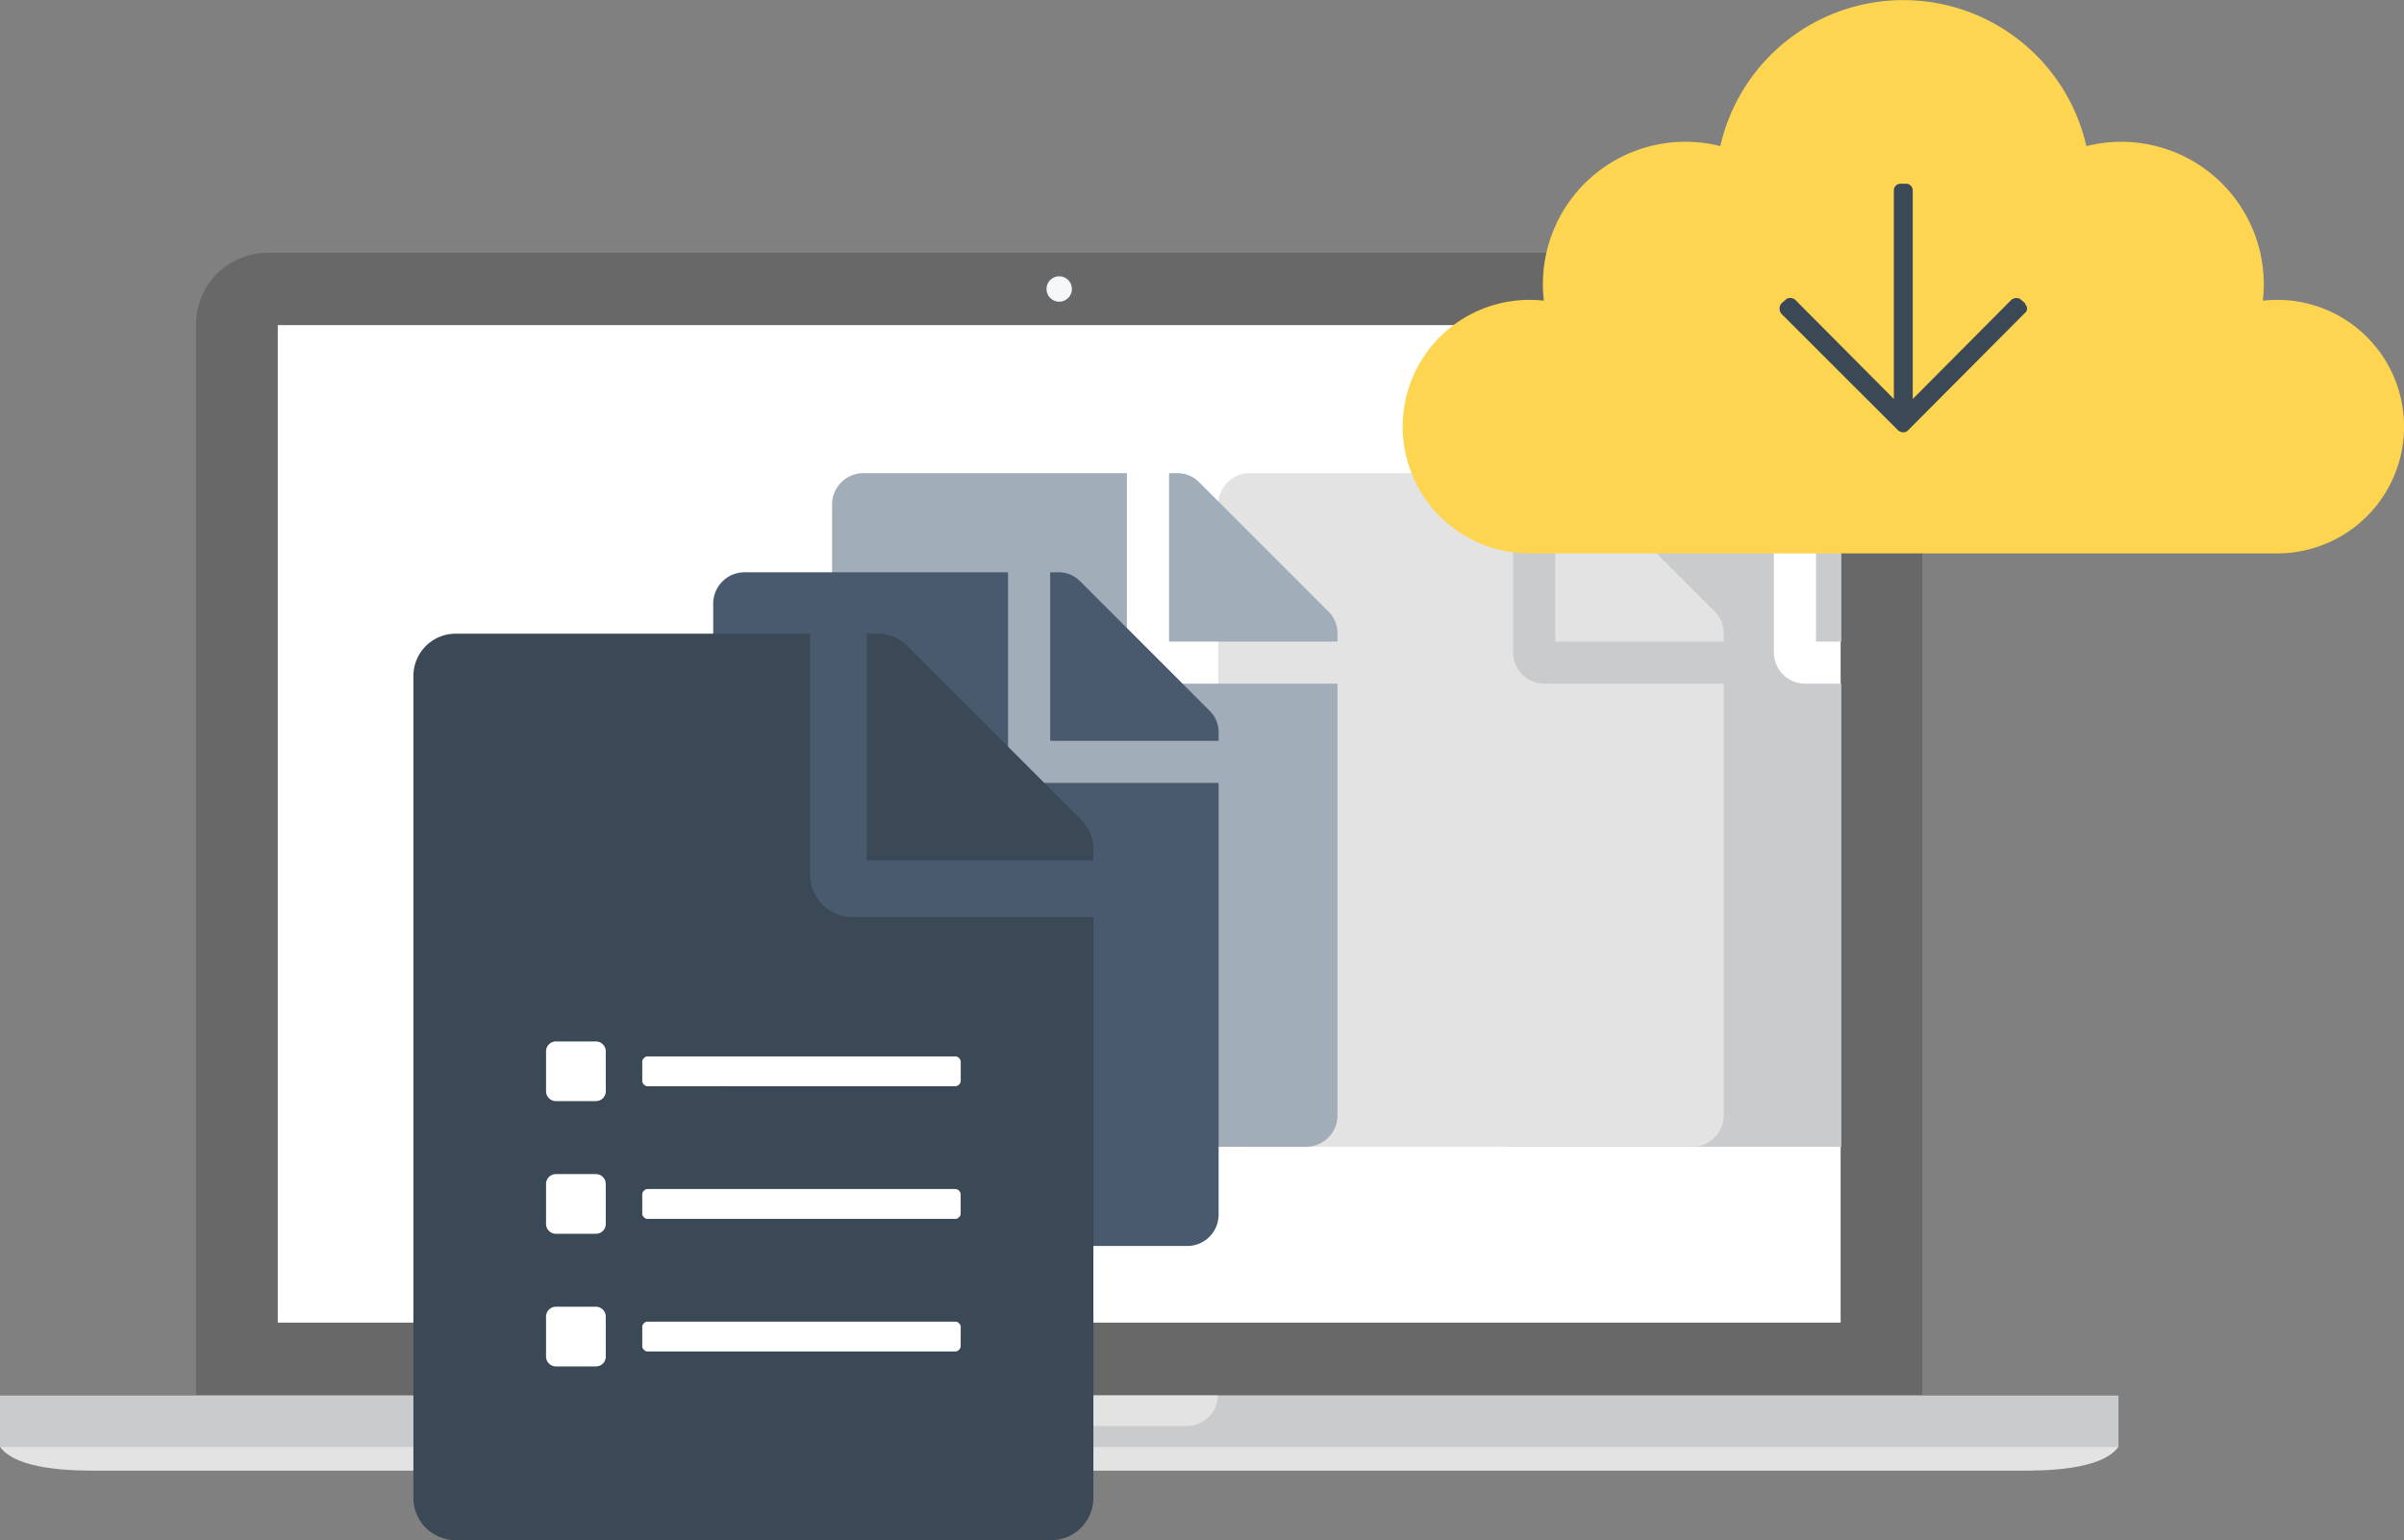 <svg xmlns="http://www.w3.org/2000/svg" viewBox="0 0 1226.2 785.82"><rect x="0" y="0" width="1226.2" height="785.82" fill="#808080" stroke="none"/><defs><style>.cls-1{fill:#686868;}.cls-2{fill:#fff;}.cls-3{fill:#cacbcd;}.cls-4{fill:#e3e3e3;}.cls-5{fill:#f6f7f9;}.cls-6{fill:#fed551;}.cls-7{fill:#3b4856;}.cls-8{fill:#a2adba;}.cls-9{fill:#495a6e;}</style></defs><title>Asset 8</title><g id="Layer_2" data-name="Layer 2"><g id="Layer_1-2" data-name="Layer 1"><path class="cls-1" d="M980.51,711.68V165.45A36.53,36.53,0,0,0,944.08,129H136.47A36.53,36.53,0,0,0,100,165.45V711.68Z"/><rect class="cls-2" x="141.69" y="165.88" width="797.16" height="508.95"/><rect class="cls-3" y="712.03" width="1080.55" height="26.17"/><path class="cls-4" d="M540.27,738.19H0c8.64,12.18,38.71,12.18,49.44,12.18h981.67c10.73,0,40.8,0,49.44-12.18H540.27Z"/><path class="cls-4" d="M459.33,712a15.88,15.88,0,0,0,15.82,15.6H605.4A15.88,15.88,0,0,0,621.22,712Z"/><path class="cls-5" d="M546.74,147.45a6.47,6.47,0,1,1-6.47-6.47A6.47,6.47,0,0,1,546.74,147.45Z"/><path class="cls-3" d="M939.2,258.19h14.59l-12.08-12.08a15.52,15.52,0,0,0-11.41-4.69h-4v85.93H939.2Z"/><path class="cls-3" d="M939.2,348.83H920.9a16,16,0,0,1-16.11-16.11v-91.3H770.52a16,16,0,0,0-16.11,16.11V569a16,16,0,0,0,16.11,16.11H939.2Z"/><path class="cls-4" d="M771.79,332.72a16,16,0,0,0,16.11,16.11h91.3V569a16,16,0,0,1-16.11,16.11H637.52A16,16,0,0,1,621.41,569V257.53a16,16,0,0,1,16.11-16.11H771.79Zm107.41-9.4a15.49,15.49,0,0,0-4.7-11.41l-65.79-65.8a15.52,15.52,0,0,0-11.41-4.69h-4v85.93H879.2Z"/><path class="cls-6" d="M1161.53,153a65.59,65.59,0,0,0-7.33.42,73.57,73.57,0,0,0,.49-8.44,72.72,72.72,0,0,0-90.51-70.42,95.74,95.74,0,0,0-186.71,0,72.66,72.66,0,0,0-90,78.86,65.73,65.73,0,0,0-7.33-.42,64.68,64.68,0,1,0,0,129.36h381.41a64.68,64.68,0,0,0,0-129.36Z"/><path class="cls-7" d="M1033.1,154.89l-.28.28a2.72,2.72,0,0,1,1.13,2.27,2.69,2.69,0,0,1-1.13,2.26l-59.73,60a3.09,3.09,0,0,1-2.27.85,4.15,4.15,0,0,1-2.54-.85L908.54,160a4.25,4.25,0,0,1,0-5.1l2.27-2a3,3,0,0,1,2.26-.85,4.1,4.1,0,0,1,2.55.85L966,203.58V97.14a3.38,3.38,0,0,1,3.4-3.4h2.83a3.4,3.4,0,0,1,3.4,3.4V203.58L1026,152.91a4.09,4.09,0,0,1,2.54-.85,3.05,3.05,0,0,1,2.27.85Z"/><path class="cls-8" d="M574.79,332.72a16,16,0,0,0,16.11,16.11h91.3V569a16,16,0,0,1-16.11,16.11H440.52A16,16,0,0,1,424.41,569V257.53a16,16,0,0,1,16.11-16.11H574.79Zm107.41-9.4a15.49,15.49,0,0,0-4.7-11.41l-65.79-65.8a15.52,15.52,0,0,0-11.41-4.69h-4v85.93H682.2Z"/><path class="cls-9" d="M514.16,383.32a16,16,0,0,0,16.11,16.11h91.3v220.2a16,16,0,0,1-16.11,16.11H379.89a16,16,0,0,1-16.11-16.11V308.13A16,16,0,0,1,379.89,292H514.16Zm107.41-9.4a15.49,15.49,0,0,0-4.7-11.41l-65.79-65.8A15.52,15.52,0,0,0,539.67,292h-4V378h85.93Z"/><path class="cls-7" d="M413.18,446.19a21.6,21.6,0,0,0,21.68,21.68H557.7V764.14A21.58,21.58,0,0,1,536,785.82H232.53a21.58,21.58,0,0,1-21.67-21.68V345a21.58,21.58,0,0,1,21.67-21.68H413.18ZM557.7,433.55a20.89,20.89,0,0,0-6.32-15.36l-88.52-88.52a20.91,20.91,0,0,0-15.35-6.32h-5.42V439H557.7Z"/><path class="cls-2" d="M309,556.75a5.05,5.05,0,0,1-5.08,5.07H283.6a5.05,5.05,0,0,1-5.08-5.07V536.44a5.05,5.05,0,0,1,5.08-5.07h20.3a5.05,5.05,0,0,1,5.08,5.07Zm0,67.68a5.05,5.05,0,0,1-5.08,5.08H283.6a5.05,5.05,0,0,1-5.08-5.08v-20.3a5.05,5.05,0,0,1,5.08-5.08h20.3a5.05,5.05,0,0,1,5.08,5.08Zm0,67.69a5.05,5.05,0,0,1-5.08,5.07H283.6a5.05,5.05,0,0,1-5.08-5.07V671.81a5.05,5.05,0,0,1,5.08-5.08h20.3a5.05,5.05,0,0,1,5.08,5.08ZM487.5,554.21a3,3,0,0,0,2.54-2.54V541.52A3,3,0,0,0,487.5,539H330.13a3,3,0,0,0-2.54,2.54v10.15a3,3,0,0,0,2.54,2.54ZM490,619.36a2.48,2.48,0,0,1-.85,1.69,2.44,2.44,0,0,1-1.69.84H330.13a2.44,2.44,0,0,1-1.69-.84,2.48,2.48,0,0,1-.85-1.69V609.2a3,3,0,0,1,2.54-2.54H487.5A3,3,0,0,1,490,609.2ZM490,687a2.46,2.46,0,0,1-.85,1.69,2.42,2.42,0,0,1-1.69.85H330.13a2.42,2.42,0,0,1-1.69-.85,2.46,2.46,0,0,1-.85-1.69V676.89a2.48,2.48,0,0,1,.85-1.7,2.44,2.44,0,0,1,1.69-.84H487.5a2.44,2.44,0,0,1,1.69.84,2.48,2.48,0,0,1,.85,1.7Z"/></g></g></svg>